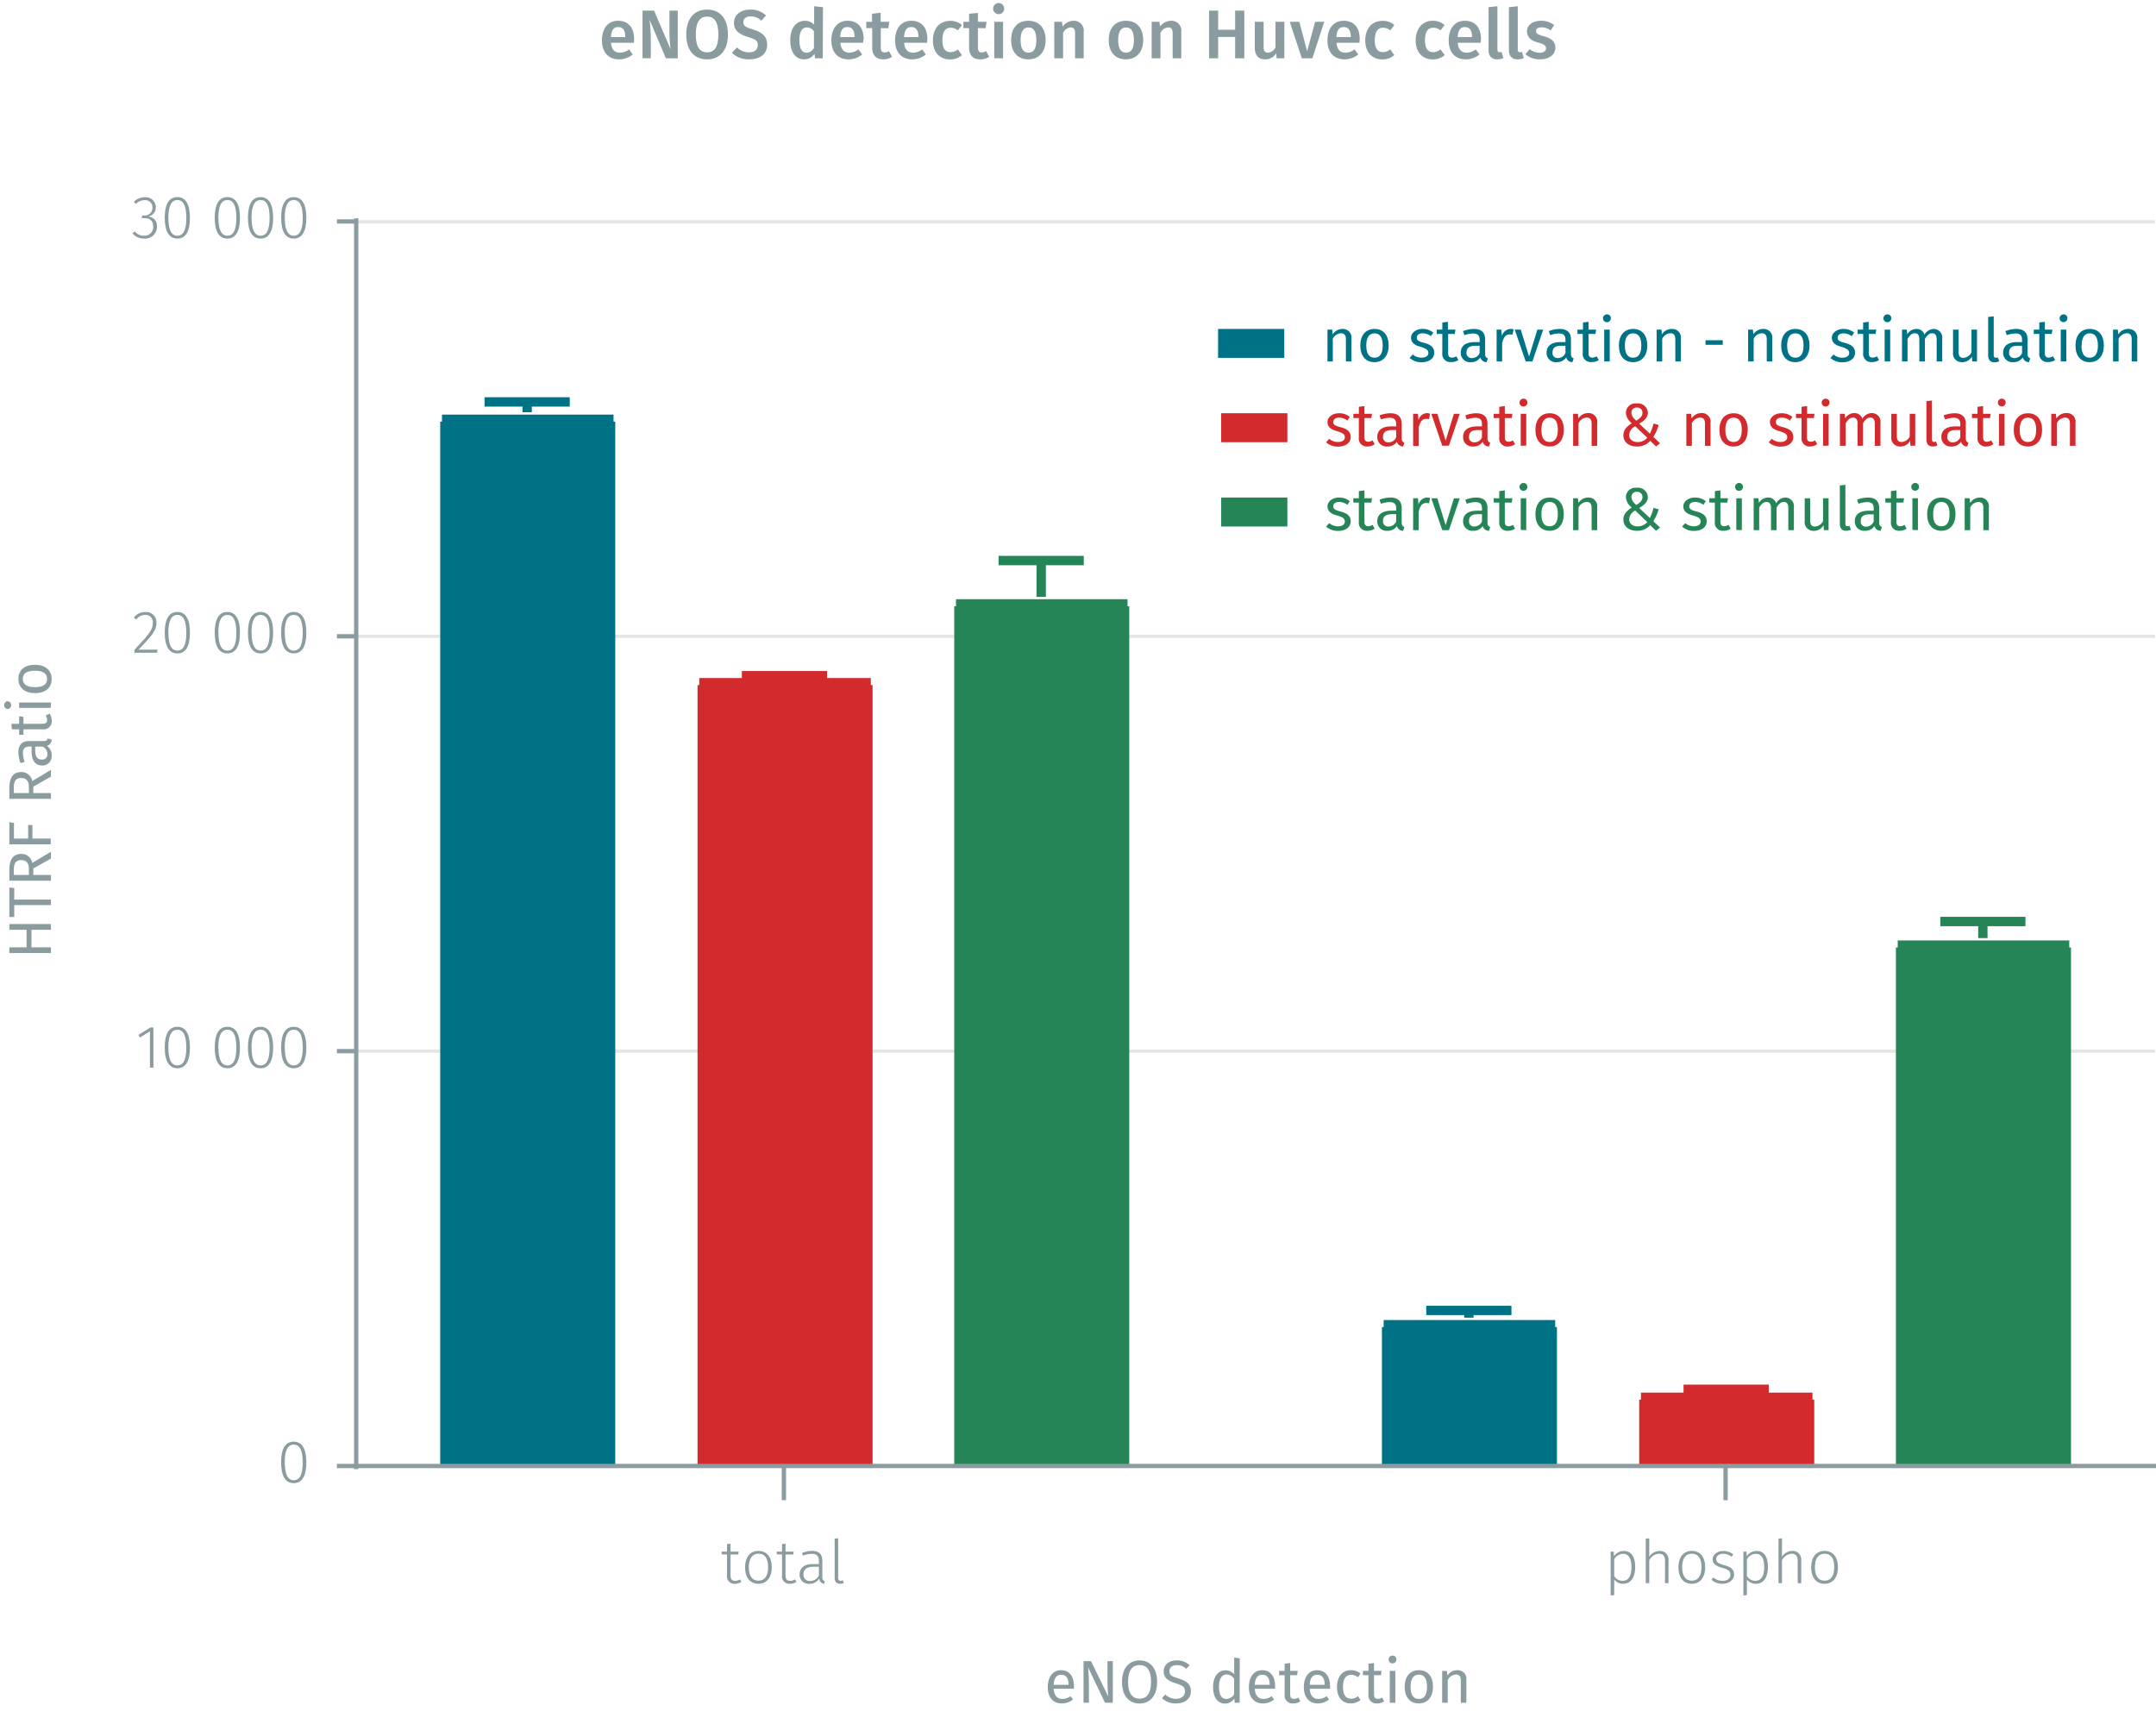 <svg id="Calque_1" data-name="Calque 1" xmlns="http://www.w3.org/2000/svg" viewBox="0 0 500.24 399.96"><line x1="82.65" y1="243.88" x2="500.01" y2="243.88" fill="none" stroke="#e5e5e5" stroke-miterlimit="10" stroke-width="0.75"/><line x1="82.65" y1="147.63" x2="500.01" y2="147.63" fill="none" stroke="#e5e5e5" stroke-miterlimit="10" stroke-width="0.75"/><line x1="82.65" y1="51.46" x2="500.01" y2="51.46" fill="none" stroke="#e5e5e5" stroke-miterlimit="10" stroke-width="0.75"/><polyline points="223.03 140.65 223.03 340.13 260.39 340.13 260.39 140.65 223.03 140.65" fill="#268557" fill-rule="evenodd"/><polyline points="223.03 340.13 223.03 140.65 221.81 140.65 261.61 140.65 260.39 140.65 260.39 340.13" fill="none" stroke="#268557" stroke-miterlimit="1" stroke-width="3.25"/><polyline points="441.52 219.82 441.52 340.13 478.89 340.13 478.89 219.82 441.52 219.82" fill="#268557" fill-rule="evenodd"/><polyline points="441.52 340.13 441.52 219.82 440.31 219.82 480.11 219.82 478.89 219.82 478.89 340.13" fill="none" stroke="#268557" stroke-miterlimit="1" stroke-width="3.25"/><polyline points="163.47 158.94 163.47 340.13 200.83 340.13 200.83 158.94 163.47 158.94" fill="#d32a2e" fill-rule="evenodd"/><polyline points="163.47 340.13 163.47 158.94 162.25 158.94 202.05 158.94 200.83 158.94 200.83 340.13" fill="none" stroke="#d32a2e" stroke-miterlimit="1" stroke-width="3.25"/><polyline points="381.96 324.73 381.96 340.13 419.32 340.13 419.32 324.73 381.96 324.73" fill="#d32a2e" fill-rule="evenodd"/><polyline points="381.96 340.13 381.96 324.73 380.74 324.73 420.54 324.73 419.32 324.73 419.32 340.13" fill="none" stroke="#d32a2e" stroke-miterlimit="1" stroke-width="3.25"/><polyline points="103.77 97.82 103.77 340.13 141.13 340.13 141.13 97.82 103.77 97.82" fill="#007286" fill-rule="evenodd"/><polyline points="103.77 340.13 103.77 97.82 102.55 97.82 142.35 97.82 141.13 97.82 141.13 340.13" fill="none" stroke="#007286" stroke-miterlimit="1" stroke-width="3.25"/><polyline points="322.26 307.89 322.26 340.13 359.62 340.13 359.62 307.89 322.26 307.89" fill="#007286" fill-rule="evenodd"/><polyline points="322.26 340.13 322.26 307.89 321.04 307.89 360.84 307.89 359.62 307.89 359.62 340.13" fill="none" stroke="#007286" stroke-miterlimit="1" stroke-width="3.25"/><path d="M170.48,367.46a1.7,1.7,0,0,1-1.8-1.93v-4.89h-1.23V360h1.23v-1.75l.82-.1V360h1.89l-.1.66H169.5v4.85c0,.85.33,1.27,1.08,1.27a2,2,0,0,0,1.12-.34l.32.58A2.77,2.77,0,0,1,170.48,367.46Z" fill="#8b9ca0"/><path d="M179.07,363.62c0,2.37-1.17,3.84-3.1,3.84s-3.1-1.46-3.1-3.81,1.19-3.82,3.11-3.82S179.07,361.23,179.07,363.62Zm-5.33,0c0,2.06.83,3.12,2.23,3.12s2.25-1,2.25-3.15-.83-3.11-2.24-3.11S173.74,361.55,173.74,363.65Z" fill="#8b9ca0"/><path d="M183.24,367.46a1.69,1.69,0,0,1-1.79-1.93v-4.89h-1.23V360h1.23v-1.75l.81-.1V360h1.9l-.1.66h-1.8v4.85c0,.85.34,1.27,1.08,1.27a2,2,0,0,0,1.12-.34l.33.58A2.8,2.8,0,0,1,183.24,367.46Z" fill="#8b9ca0"/><path d="M191.4,366.89l-.19.57a1.27,1.27,0,0,1-1.13-1.23,2.52,2.52,0,0,1-2.28,1.23,2.08,2.08,0,0,1-2.27-2.18c0-1.55,1.16-2.39,3-2.39H190v-.7c0-1.16-.48-1.68-1.7-1.68a6.13,6.13,0,0,0-2,.42l-.21-.61a6.19,6.19,0,0,1,2.31-.49c1.67,0,2.4.82,2.4,2.32v3.53C190.78,366.49,191,366.73,191.4,366.89ZM190,365.51v-2h-1.28c-1.47,0-2.29.57-2.29,1.73a1.41,1.41,0,0,0,1.54,1.57A2.22,2.22,0,0,0,190,365.51Z" fill="#8b9ca0"/><path d="M195.07,366.76a1.24,1.24,0,0,0,.5-.1l.22.61a2.22,2.22,0,0,1-.87.19c-.78,0-1.26-.45-1.26-1.41V357l.81-.1v9.15C194.47,366.52,194.64,366.76,195.07,366.76Z" fill="#8b9ca0"/><path d="M379.4,363.61c0,2.31-1,3.85-2.79,3.85a2.57,2.57,0,0,1-2.08-1v3.62l-.82.11V360h.7l.07,1.07a2.75,2.75,0,0,1,2.26-1.22C378.55,359.83,379.4,361.24,379.4,363.61Zm-.87,0c0-2.09-.67-3.11-1.95-3.11a2.5,2.5,0,0,0-2.05,1.26v3.89a2.23,2.23,0,0,0,1.93,1.12C377.8,366.77,378.53,365.71,378.53,363.61Z" fill="#8b9ca0"/><path d="M387.13,362.07v5.24h-.81v-5.13c0-1.19-.51-1.69-1.39-1.69a2.73,2.73,0,0,0-2.27,1.51v5.31h-.81V357l.81-.1v4.3a2.89,2.89,0,0,1,2.42-1.37A2,2,0,0,1,387.13,362.07Z" fill="#8b9ca0"/><path d="M395.64,363.62c0,2.37-1.18,3.84-3.11,3.84s-3.1-1.46-3.1-3.81,1.19-3.82,3.11-3.82S395.64,361.23,395.64,363.62Zm-5.34,0c0,2.06.83,3.12,2.23,3.12s2.25-1,2.25-3.15-.82-3.11-2.24-3.11S390.3,361.55,390.3,363.65Z" fill="#8b9ca0"/><path d="M402.15,360.64l-.39.55a3,3,0,0,0-1.92-.69c-1,0-1.63.48-1.63,1.23s.47,1,1.78,1.39c1.6.42,2.36,1,2.36,2.21s-1.2,2.13-2.65,2.13a3.8,3.8,0,0,1-2.62-.94l.46-.53a3.14,3.14,0,0,0,2.14.78c1.07,0,1.81-.5,1.81-1.38s-.41-1.22-1.93-1.64-2.19-1-2.19-2,1.05-1.9,2.44-1.9A3.62,3.62,0,0,1,402.15,360.64Z" fill="#8b9ca0"/><path d="M410.2,363.61c0,2.31-1,3.85-2.79,3.85a2.6,2.6,0,0,1-2.09-1v3.62l-.81.11V360h.7l.07,1.07a2.75,2.75,0,0,1,2.26-1.22C409.35,359.83,410.2,361.24,410.2,363.61Zm-.87,0c0-2.09-.67-3.11-1.95-3.11a2.53,2.53,0,0,0-2.06,1.26v3.89a2.26,2.26,0,0,0,1.94,1.12C408.6,366.77,409.33,365.71,409.33,363.61Z" fill="#8b9ca0"/><path d="M417.93,362.07v5.24h-.82v-5.13c0-1.19-.5-1.69-1.38-1.69a2.73,2.73,0,0,0-2.27,1.51v5.31h-.81V357l.81-.1v4.3a2.89,2.89,0,0,1,2.42-1.37A2,2,0,0,1,417.93,362.07Z" fill="#8b9ca0"/><path d="M426.44,363.62c0,2.37-1.18,3.84-3.11,3.84s-3.1-1.46-3.1-3.81,1.19-3.82,3.11-3.82S426.44,361.23,426.44,363.62Zm-5.34,0c0,2.06.83,3.12,2.23,3.12s2.25-1,2.25-3.15-.82-3.11-2.24-3.11S421.1,361.55,421.1,363.65Z" fill="#8b9ca0"/><path d="M400.37,348.07v-7.94m-218.49,7.94v-7.94m-99.64,0H500.41" fill="none" stroke="#8b9ca0" stroke-miterlimit="10"/><path d="M71.08,339.3c0,3.15-1,4.81-2.93,4.81s-2.93-1.67-2.93-4.82,1-4.81,2.93-4.81S71.08,336.14,71.08,339.3Zm-5,0c0,2.87.75,4.14,2.09,4.14s2.07-1.26,2.07-4.13-.72-4.14-2.07-4.14S66.06,336.42,66.06,339.29Z" fill="#8b9ca0"/><path d="M34.79,247.7v-8.42l-2.3,1.43-.38-.6,2.79-1.73h.7v9.32Z" fill="#8b9ca0"/><path d="M44.07,243.05c0,3.15-1,4.8-2.92,4.8s-2.93-1.66-2.93-4.81,1-4.81,2.93-4.81S44.07,239.88,44.07,243.05Zm-5,0c0,2.87.74,4.14,2.09,4.14s2.07-1.26,2.07-4.13-.73-4.15-2.07-4.15S39.06,240.16,39.06,243Z" fill="#8b9ca0"/><path d="M55.68,243.05c0,3.15-1,4.8-2.93,4.8s-2.93-1.66-2.93-4.81,1-4.81,2.93-4.81S55.68,239.88,55.68,243.05Zm-5,0c0,2.87.75,4.14,2.09,4.14s2.07-1.26,2.07-4.13-.72-4.15-2.07-4.15S50.66,240.16,50.66,243Z" fill="#8b9ca0"/><path d="M63.38,243.05c0,3.15-1,4.8-2.93,4.8s-2.92-1.66-2.92-4.81,1-4.81,2.92-4.81S63.38,239.88,63.38,243.05Zm-5,0c0,2.87.75,4.14,2.09,4.14s2.08-1.26,2.08-4.13-.73-4.15-2.08-4.15S58.36,240.16,58.36,243Z" fill="#8b9ca0"/><path d="M71.08,243.05c0,3.15-1,4.8-2.93,4.8s-2.93-1.66-2.93-4.81,1-4.81,2.93-4.81S71.08,239.88,71.08,243.05Zm-5,0c0,2.87.75,4.14,2.09,4.14s2.07-1.26,2.07-4.13-.72-4.15-2.07-4.15S66.06,240.16,66.06,243Z" fill="#8b9ca0"/><path d="M36.3,144.43c0,1.85-1,3-4.16,6.3h4.42l-.12.72H31.19v-.69c3.46-3.68,4.27-4.65,4.27-6.29a1.67,1.67,0,0,0-1.76-1.81,2.53,2.53,0,0,0-2.08,1.07l-.57-.42A3.26,3.26,0,0,1,33.74,142,2.37,2.37,0,0,1,36.3,144.43Z" fill="#8b9ca0"/><path d="M44.07,146.8c0,3.15-1,4.8-2.92,4.8s-2.93-1.67-2.93-4.82,1-4.8,2.93-4.8S44.07,143.63,44.07,146.8Zm-5,0c0,2.87.74,4.15,2.09,4.15s2.07-1.26,2.07-4.13-.73-4.15-2.07-4.15S39.06,143.91,39.06,146.78Z" fill="#8b9ca0"/><path d="M55.68,146.8c0,3.15-1,4.8-2.93,4.8s-2.93-1.67-2.93-4.82,1-4.8,2.93-4.8S55.68,143.63,55.68,146.8Zm-5,0c0,2.87.75,4.15,2.09,4.15s2.07-1.26,2.07-4.13-.72-4.15-2.07-4.15S50.66,143.91,50.66,146.78Z" fill="#8b9ca0"/><path d="M63.38,146.8c0,3.15-1,4.8-2.93,4.8s-2.92-1.67-2.92-4.82,1-4.8,2.92-4.8S63.38,143.63,63.38,146.8Zm-5,0c0,2.87.75,4.15,2.09,4.15s2.08-1.26,2.08-4.13-.73-4.15-2.08-4.15S58.36,143.91,58.36,146.78Z" fill="#8b9ca0"/><path d="M71.08,146.8c0,3.15-1,4.8-2.93,4.8s-2.93-1.67-2.93-4.82,1-4.8,2.93-4.8S71.08,143.63,71.08,146.8Zm-5,0c0,2.87.75,4.15,2.09,4.15s2.07-1.26,2.07-4.13-.72-4.15-2.07-4.15S66.06,143.91,66.06,146.78Z" fill="#8b9ca0"/><path d="M36.15,48.05a2.11,2.11,0,0,1-1.85,2.19,2.14,2.14,0,0,1,2.12,2.32,2.74,2.74,0,0,1-3,2.79,3.39,3.39,0,0,1-2.68-1.21l.52-.46a2.66,2.66,0,0,0,2.13,1,2,2,0,0,0,2.16-2.08c0-1.42-.84-2-2.11-2h-.61L33,50h.45a1.79,1.79,0,0,0,1.92-1.87,1.64,1.64,0,0,0-1.8-1.68,2.85,2.85,0,0,0-2.07.87l-.43-.5a3.47,3.47,0,0,1,2.55-1.05A2.32,2.32,0,0,1,36.15,48.05Z" fill="#8b9ca0"/><path d="M44.07,50.54c0,3.16-1,4.81-2.92,4.81s-2.93-1.67-2.93-4.82,1-4.8,2.93-4.8S44.07,47.38,44.07,50.54Zm-5,0c0,2.87.74,4.15,2.09,4.15s2.07-1.26,2.07-4.14-.73-4.14-2.07-4.14S39.06,47.66,39.06,50.53Z" fill="#8b9ca0"/><path d="M55.68,50.54c0,3.16-1,4.81-2.93,4.81s-2.93-1.67-2.93-4.82,1-4.8,2.93-4.8S55.68,47.38,55.68,50.54Zm-5,0c0,2.87.75,4.15,2.09,4.15s2.07-1.26,2.07-4.14-.72-4.14-2.07-4.14S50.66,47.66,50.66,50.53Z" fill="#8b9ca0"/><path d="M63.38,50.54c0,3.16-1,4.81-2.93,4.81s-2.92-1.67-2.92-4.82,1-4.8,2.92-4.8S63.38,47.38,63.38,50.54Zm-5,0c0,2.87.75,4.15,2.09,4.15s2.08-1.26,2.08-4.14-.73-4.14-2.08-4.14S58.36,47.66,58.36,50.53Z" fill="#8b9ca0"/><path d="M71.08,50.54c0,3.16-1,4.81-2.93,4.81s-2.92-1.67-2.92-4.82,1-4.8,2.92-4.8S71.08,47.38,71.08,50.54Zm-5,0c0,2.87.74,4.15,2.08,4.15s2.08-1.26,2.08-4.14-.73-4.14-2.08-4.14S66.07,47.66,66.07,50.53Z" fill="#8b9ca0"/><path d="M82.65,51.38H78.18m4.47,96.25H78.18m4.47,96.25H78.18m4.47,96.25H78.18m4.47.73V50.65" fill="none" stroke="#8b9ca0" stroke-miterlimit="10"/><polyline points="231.69 130.06 251.46 130.06 241.58 130.06 241.58 138.49" fill="none" stroke="#268557" stroke-miterlimit="1" stroke-width="2.17"/><polyline points="450.19 213.8 469.95 213.8 460.07 213.8 460.07 217.65" fill="none" stroke="#268557" stroke-miterlimit="1" stroke-width="2.17"/><polyline points="172.13 156.77 191.9 156.77 182.01 156.77" fill="none" stroke="#d32a2e" stroke-miterlimit="1" stroke-width="2.17"/><polyline points="390.62 322.33 410.39 322.33 400.51 322.33 400.51 322.57" fill="none" stroke="#d32a2e" stroke-miterlimit="1" stroke-width="2.17"/><polyline points="112.43 93.25 132.2 93.25 122.31 93.25 122.31 95.65" fill="none" stroke="#007286" stroke-miterlimit="1" stroke-width="2.17"/><polyline points="330.92 304.04 350.69 304.04 340.81 304.04 340.81 305.72" fill="none" stroke="#007286" stroke-miterlimit="1" stroke-width="2.17"/><path d="M147.08,9.93h-5.32c.15,1.73,1,2.29,2.08,2.29a3.56,3.56,0,0,0,2.12-.76l.85,1.17a4.91,4.91,0,0,1-3.14,1.14c-2.63,0-4-1.75-4-4.42S141,4.82,143.4,4.82s3.73,1.6,3.73,4.27C147.13,9.37,147.09,9.7,147.08,9.93Zm-2-1.43c0-1.39-.49-2.22-1.65-2.22-1,0-1.56.64-1.68,2.32h3.33Z" fill="#8b9ca0"/><path d="M154.5,13.53l-3.79-8.95A36,36,0,0,1,151,9v4.52h-1.92V2.47h2.68l3.86,9a26.73,26.73,0,0,1-.29-3.78V2.47h1.92V13.53Z" fill="#8b9ca0"/><path d="M168.9,8c0,3.65-1.87,5.78-4.83,5.78S159.22,11.7,159.22,8s1.89-5.78,4.85-5.78S168.9,4.29,168.9,8Zm-7.46,0c0,3,1,4.14,2.63,4.14S166.68,11,166.68,8s-1-4.15-2.61-4.15S161.44,5,161.44,8Z" fill="#8b9ca0"/><path d="M177.72,3.59,176.65,4.8a3.54,3.54,0,0,0-2.45-1c-1,0-1.72.45-1.72,1.32s.43,1.15,2.28,1.73S178,8.29,178,10.37s-1.55,3.4-4.2,3.4a5.51,5.51,0,0,1-4-1.52L171,11a3.94,3.94,0,0,0,2.82,1.14c1.18,0,2-.58,2-1.65s-.47-1.35-2.19-1.88c-2.33-.72-3.33-1.64-3.33-3.33,0-1.84,1.58-3.05,3.76-3.05A5,5,0,0,1,177.72,3.59Z" fill="#8b9ca0"/><path d="M190.9,13.53h-1.81L189,12.46a2.85,2.85,0,0,1-2.42,1.31c-2.11,0-3.22-1.78-3.22-4.47s1.3-4.48,3.44-4.48a2.92,2.92,0,0,1,2.1.91V1.44l2.05.23Zm-2.05-2.4V7.25a2,2,0,0,0-1.6-.89c-1.07,0-1.77.89-1.77,2.93s.62,2.93,1.63,2.93A2,2,0,0,0,188.85,11.13Z" fill="#8b9ca0"/><path d="M200.26,9.93H195c.14,1.73,1,2.29,2.08,2.29a3.55,3.55,0,0,0,2.11-.76l.85,1.17a4.89,4.89,0,0,1-3.14,1.14c-2.62,0-4-1.75-4-4.42s1.36-4.53,3.76-4.53,3.73,1.6,3.73,4.27C200.31,9.37,200.28,9.7,200.26,9.93Zm-2-1.43c0-1.39-.5-2.22-1.65-2.22-1,0-1.57.64-1.68,2.32h3.33Z" fill="#8b9ca0"/><path d="M204.91,13.77c-1.66,0-2.54-1-2.54-2.77V6.53H201V5.06h1.33V3.19l2-.24V5.06h2l-.21,1.47h-1.76V11c0,.83.27,1.17.9,1.17a1.89,1.89,0,0,0,1-.32l.72,1.33A3.69,3.69,0,0,1,204.91,13.77Z" fill="#8b9ca0"/><path d="M215.09,9.93h-5.31c.14,1.73,1,2.29,2.08,2.29a3.53,3.53,0,0,0,2.11-.76l.85,1.17a4.89,4.89,0,0,1-3.14,1.14c-2.62,0-4-1.75-4-4.42s1.36-4.53,3.76-4.53,3.73,1.6,3.73,4.27C215.14,9.37,215.11,9.7,215.09,9.93Zm-2-1.43c0-1.39-.5-2.22-1.65-2.22-1,0-1.57.64-1.68,2.32h3.33Z" fill="#8b9ca0"/><path d="M223.19,5.81l-.93,1.25a2.57,2.57,0,0,0-1.7-.62c-1.18,0-1.9.86-1.9,2.89s.75,2.77,1.9,2.77a2.6,2.6,0,0,0,1.68-.65l.95,1.34a4.16,4.16,0,0,1-2.74,1c-2.45,0-4-1.7-4-4.4s1.52-4.55,4-4.55A3.93,3.93,0,0,1,223.19,5.81Z" fill="#8b9ca0"/><path d="M227.4,13.77c-1.67,0-2.55-1-2.55-2.77V6.53h-1.33V5.06h1.33V3.19L226.9,3V5.06h2l-.21,1.47H226.9V11c0,.83.27,1.17.89,1.17a1.92,1.92,0,0,0,1-.32l.72,1.33A3.7,3.7,0,0,1,227.4,13.77Z" fill="#8b9ca0"/><path d="M233,2a1.29,1.29,0,0,1-2.58,0A1.29,1.29,0,0,1,233,2Zm-2.31,11.51V5.06h2.05v8.47Z" fill="#8b9ca0"/><path d="M242.61,9.29c0,2.67-1.49,4.48-4,4.48s-4-1.7-4-4.48,1.49-4.47,4-4.47S242.61,6.52,242.61,9.29Zm-5.81,0c0,2,.63,2.93,1.83,2.93s1.82-.92,1.82-2.93-.62-2.92-1.81-2.92S236.8,7.29,236.8,9.29Z" fill="#8b9ca0"/><path d="M251.44,7.4v6.13h-2V7.72c0-1.06-.41-1.36-1-1.36a2.17,2.17,0,0,0-1.78,1.28v5.89h-2.05V5.06h1.78l.16,1.1A3.16,3.16,0,0,1,249,4.82,2.28,2.28,0,0,1,251.44,7.4Z" fill="#8b9ca0"/><path d="M265.25,9.29c0,2.67-1.49,4.48-4,4.48s-4-1.7-4-4.48,1.49-4.47,4-4.47S265.25,6.52,265.25,9.29Zm-5.81,0c0,2,.63,2.93,1.83,2.93s1.82-.92,1.82-2.93-.62-2.92-1.81-2.92S259.44,7.29,259.44,9.29Z" fill="#8b9ca0"/><path d="M274.08,7.4v6.13h-2V7.72c0-1.06-.4-1.36-1.05-1.36a2.17,2.17,0,0,0-1.77,1.28v5.89h-2.05V5.06H269l.16,1.1a3.16,3.16,0,0,1,2.57-1.34A2.28,2.28,0,0,1,274.08,7.4Z" fill="#8b9ca0"/><path d="M282.64,8.58v4.95h-2.11V2.47h2.11V6.9h3.94V2.47h2.13V13.53h-2.13V8.58Z" fill="#8b9ca0"/><path d="M296.21,13.53l-.11-1.19a2.87,2.87,0,0,1-2.59,1.43c-1.54,0-2.37-1-2.37-2.63V5.06h2.05v5.83c0,1,.33,1.33,1,1.33A2.11,2.11,0,0,0,295.94,11V5.06H298v8.47Z" fill="#8b9ca0"/><path d="M302.05,13.53l-2.8-8.47h2.22l1.81,6.82,1.86-6.82h2.11l-2.75,8.47Z" fill="#8b9ca0"/><path d="M315.41,9.93H310.1c.14,1.73,1,2.29,2.08,2.29a3.53,3.53,0,0,0,2.11-.76l.85,1.17A4.89,4.89,0,0,1,312,13.77c-2.62,0-4-1.75-4-4.42s1.36-4.53,3.76-4.53,3.73,1.6,3.73,4.27C315.46,9.37,315.43,9.7,315.41,9.93Zm-2-1.43c0-1.39-.5-2.22-1.65-2.22-1,0-1.57.64-1.68,2.32h3.33Z" fill="#8b9ca0"/><path d="M323.51,5.81l-.93,1.25a2.59,2.59,0,0,0-1.7-.62c-1.18,0-1.9.86-1.9,2.89s.75,2.77,1.9,2.77a2.6,2.6,0,0,0,1.68-.65l.95,1.34a4.16,4.16,0,0,1-2.74,1c-2.45,0-4-1.7-4-4.4s1.52-4.55,3.95-4.55A3.94,3.94,0,0,1,323.51,5.81Z" fill="#8b9ca0"/><path d="M335.16,5.81l-.93,1.25a2.59,2.59,0,0,0-1.7-.62c-1.18,0-1.9.86-1.9,2.89s.75,2.77,1.9,2.77a2.6,2.6,0,0,0,1.68-.65l1,1.34a4.16,4.16,0,0,1-2.74,1c-2.45,0-4-1.7-4-4.4S330,4.82,332.4,4.82A3.94,3.94,0,0,1,335.16,5.81Z" fill="#8b9ca0"/><path d="M343.54,9.93h-5.31c.14,1.73,1,2.29,2.08,2.29a3.55,3.55,0,0,0,2.11-.76l.85,1.17a4.89,4.89,0,0,1-3.14,1.14c-2.63,0-4-1.75-4-4.42s1.36-4.53,3.76-4.53,3.73,1.6,3.73,4.27C343.59,9.37,343.56,9.7,343.54,9.93Zm-2-1.43c0-1.39-.5-2.22-1.65-2.22-1,0-1.57.64-1.68,2.32h3.33Z" fill="#8b9ca0"/><path d="M347.92,12.12a1.51,1.51,0,0,0,.48-.08l.43,1.44a3.67,3.67,0,0,1-1.45.29c-1.27,0-2-.75-2-2.16V1.67l2.05-.23v10C347.44,11.93,347.58,12.12,347.92,12.12Z" fill="#8b9ca0"/><path d="M352.64,12.12a1.51,1.51,0,0,0,.48-.08l.43,1.44a3.67,3.67,0,0,1-1.45.29c-1.27,0-2-.75-2-2.16V1.67l2.05-.23v10C352.16,11.93,352.31,12.12,352.64,12.12Z" fill="#8b9ca0"/><path d="M360.6,5.83l-.81,1.23a3.61,3.61,0,0,0-2.08-.72c-.86,0-1.32.34-1.32.85s.33.82,1.77,1.22c1.73.46,2.71,1.16,2.71,2.67,0,1.76-1.63,2.69-3.57,2.69a5,5,0,0,1-3.38-1.2l1-1.17a3.68,3.68,0,0,0,2.27.85c.93,0,1.52-.4,1.52-1s-.33-1-1.92-1.4-2.51-1.32-2.51-2.56c0-1.41,1.3-2.47,3.27-2.47A4.77,4.77,0,0,1,360.6,5.83Z" fill="#8b9ca0"/><path d="M249.18,391.81h-4.71c.13,1.71.92,2.36,2,2.36a3.1,3.1,0,0,0,1.92-.64l.56.77a4,4,0,0,1-2.58.92c-2.06,0-3.26-1.44-3.26-3.78s1.16-3.93,3.06-3.93,3,1.38,3,3.64C249.2,391.4,249.19,391.64,249.18,391.81Zm-1.25-1c0-1.44-.58-2.24-1.74-2.24-1,0-1.62.69-1.72,2.32h3.46Z" fill="#8b9ca0"/><path d="M256.39,395.06l-3.93-8.2c.07.8.19,2,.19,3.77v4.43H251.4v-9.65h1.74l4,8.2c0-.22-.18-1.76-.18-2.94v-5.26h1.24v9.65Z" fill="#8b9ca0"/><path d="M268.48,390.24c0,3.19-1.65,5-4.07,5s-4.08-1.73-4.08-5,1.67-5,4.08-5S268.48,387,268.48,390.24Zm-6.74,0c0,2.79,1.1,3.88,2.67,3.88s2.66-1.09,2.66-3.89-1-3.91-2.66-3.91S261.74,387.47,261.74,390.25Z" fill="#8b9ca0"/><path d="M276,386.36l-.75.84a3.1,3.1,0,0,0-2.17-.87c-1,0-1.74.45-1.74,1.37s.38,1.21,2.11,1.74c1.54.48,2.86,1.08,2.86,2.93,0,1.68-1.27,2.85-3.44,2.85A4.53,4.53,0,0,1,269.6,394l.77-.86a3.43,3.43,0,0,0,2.49,1c1.14,0,2.07-.56,2.07-1.72,0-.94-.44-1.36-2.08-1.86C271,390,270,389.26,270,387.76s1.26-2.52,3-2.52A4.05,4.05,0,0,1,276,386.36Z" fill="#8b9ca0"/><path d="M287.63,395.06H286.5l-.13-1a2.45,2.45,0,0,1-2.13,1.19c-1.79,0-2.78-1.52-2.78-3.82s1.09-3.89,2.9-3.89a2.64,2.64,0,0,1,2,.91v-3.87l1.29.16Zm-1.29-1.95V389.5a2.11,2.11,0,0,0-1.7-1c-1.11,0-1.8.92-1.8,2.84s.62,2.83,1.68,2.83A2.1,2.1,0,0,0,286.34,393.11Z" fill="#8b9ca0"/><path d="M295.84,391.81h-4.71c.13,1.71.93,2.36,2,2.36a3.08,3.08,0,0,0,1.92-.64l.56.77a4,4,0,0,1-2.58.92c-2.06,0-3.26-1.44-3.26-3.78s1.16-3.93,3.07-3.93,3,1.38,3,3.64C295.87,391.4,295.85,391.64,295.84,391.81Zm-1.25-1c0-1.44-.57-2.24-1.74-2.24-1,0-1.62.69-1.72,2.32h3.46Z" fill="#8b9ca0"/><path d="M300.06,395.22a1.85,1.85,0,0,1-2-2.1v-4.45h-1.28v-1h1.28V386l1.29-.16v1.83h1.75l-.14,1h-1.61v4.4c0,.74.24,1.09.88,1.09a1.86,1.86,0,0,0,1-.32l.49.88A2.81,2.81,0,0,1,300.06,395.22Z" fill="#8b9ca0"/><path d="M308.59,391.81h-4.71c.13,1.71.93,2.36,2,2.36a3.08,3.08,0,0,0,1.92-.64l.56.77a4,4,0,0,1-2.57.92c-2.06,0-3.27-1.44-3.27-3.78s1.16-3.93,3.07-3.93,3,1.38,3,3.64C308.62,391.4,308.6,391.64,308.59,391.81Zm-1.25-1c0-1.44-.57-2.24-1.73-2.24-1,0-1.63.69-1.73,2.32h3.46Z" fill="#8b9ca0"/><path d="M315.69,388.31l-.63.84a2.3,2.3,0,0,0-1.57-.58c-1.16,0-1.89.91-1.89,2.83s.73,2.73,1.89,2.73a2.37,2.37,0,0,0,1.58-.6l.62.88a3.5,3.5,0,0,1-2.26.81c-2,0-3.22-1.41-3.22-3.79s1.22-3.92,3.22-3.92A3.27,3.27,0,0,1,315.69,388.31Z" fill="#8b9ca0"/><path d="M319.51,395.22a1.85,1.85,0,0,1-2-2.1v-4.45h-1.29v-1h1.29V386l1.29-.16v1.83h1.75l-.14,1h-1.61v4.4c0,.74.24,1.09.88,1.09a1.83,1.83,0,0,0,1-.32l.49.88A2.78,2.78,0,0,1,319.51,395.22Z" fill="#8b9ca0"/><path d="M324,385a.91.91,0,1,1-.91-.88A.86.86,0,0,1,324,385Zm-1.54,10.05v-7.38h1.29v7.38Z" fill="#8b9ca0"/><path d="M332.49,391.36c0,2.28-1.21,3.86-3.29,3.86s-3.29-1.51-3.29-3.85,1.2-3.86,3.3-3.86S332.49,389,332.49,391.36Zm-5.2,0c0,1.92.67,2.82,1.91,2.82s1.9-.9,1.9-2.83-.67-2.82-1.89-2.82S327.29,389.44,327.29,391.37Z" fill="#8b9ca0"/><path d="M340.23,389.76v5.3h-1.29v-5.12c0-1.1-.45-1.42-1.16-1.42a2.22,2.22,0,0,0-1.88,1.3v5.24h-1.29v-7.38h1.11l.11,1.09a2.68,2.68,0,0,1,2.26-1.26A2,2,0,0,1,340.23,389.76Z" fill="#8b9ca0"/><path d="M7.3,219.79h4.52v1.33H2.17v-1.33h4v-4.07h-4v-1.33h9.65v1.33H7.3Z" fill="#8b9ca0"/><path d="M3.31,208.71h8.51V210H3.31v2.75H2.17V205.9l1.14.14Z" fill="#8b9ca0"/><path d="M7.73,203h4.09v1.33H2.17v-2.54c0-2.41.93-3.67,2.73-3.67a2.52,2.52,0,0,1,2.59,2.09l4.33-2.6v1.58l-4.09,2.31ZM4.9,199.57c-1.2,0-1.69.68-1.69,2.27V203h3.5v-1.35C6.71,200.34,6.2,199.57,4.9,199.57Z" fill="#8b9ca0"/><path d="M3.24,194.56H6.53v-3.15h1v3.15h4.24v1.33H2.17v-5.13l1.07.16Z" fill="#8b9ca0"/><path d="M7.73,184h4.09v1.34H2.17v-2.54c0-2.41.93-3.67,2.73-3.67a2.52,2.52,0,0,1,2.59,2.09l4.33-2.61v1.58l-4.09,2.32ZM4.9,180.51c-1.2,0-1.69.69-1.69,2.27V184h3.5v-1.34C6.71,181.29,6.2,180.51,4.9,180.51Z" fill="#8b9ca0"/><path d="M11.09,171.32l.9.29a1.48,1.48,0,0,1-1.11,1.44,2.53,2.53,0,0,1,1.11,2.2,2.15,2.15,0,0,1-2.23,2.36c-1.58,0-2.43-1.2-2.43-3.25v-1.14H6.78c-1.07,0-1.46.52-1.46,1.54a6.67,6.67,0,0,0,.39,2l-.93.32a7.14,7.14,0,0,1-.51-2.55c0-1.78.91-2.59,2.45-2.59H10.1C10.74,171.93,11,171.69,11.09,171.32Zm-1.22,1.9H8.18v1c0,1.36.5,2,1.51,2A1.16,1.16,0,0,0,11,175,1.88,1.88,0,0,0,9.87,173.22Z" fill="#8b9ca0"/><path d="M12,167.22a1.86,1.86,0,0,1-2.1,2H5.44v1.28h-1v-1.28H2.77l-.15-1.29H4.44v-1.75l1,.14v1.61H9.83c.75,0,1.1-.24,1.1-.89a1.79,1.79,0,0,0-.33-1l.89-.49A2.88,2.88,0,0,1,12,167.22Z" fill="#8b9ca0"/><path d="M1.78,162.69a.91.91,0,0,1,0,1.81.91.91,0,0,1,0-1.81Zm10,1.55H4.44V163h7.38Z" fill="#8b9ca0"/><path d="M8.12,154.24c2.29,0,3.87,1.2,3.87,3.29s-1.51,3.29-3.85,3.29-3.87-1.2-3.87-3.31S5.78,154.24,8.12,154.24Zm0,5.19c1.92,0,2.81-.67,2.81-1.9s-.89-1.91-2.83-1.91-2.81.68-2.81,1.89S6.2,159.43,8.14,159.43Z" fill="#8b9ca0"/><path d="M313.57,78.57v5.3h-1.29V78.75c0-1.1-.45-1.43-1.17-1.43a2.23,2.23,0,0,0-1.87,1.31v5.24H308V76.48h1.1l.12,1.1a2.65,2.65,0,0,1,2.25-1.26A2,2,0,0,1,313.57,78.57Z" fill="#007286"/><path d="M322.2,80.17c0,2.28-1.2,3.86-3.29,3.86s-3.29-1.51-3.29-3.85,1.2-3.86,3.31-3.86S322.2,77.83,322.2,80.17Zm-5.19,0c0,1.92.67,2.82,1.9,2.82s1.91-.9,1.91-2.83-.68-2.82-1.89-2.82S317,78.25,317,80.18Z" fill="#007286"/><path d="M332.55,77.16,332,78a3.13,3.13,0,0,0-1.91-.67c-.84,0-1.36.38-1.36,1s.4.88,1.59,1.19c1.55.39,2.45,1,2.45,2.29,0,1.54-1.42,2.24-2.92,2.24a4.08,4.08,0,0,1-2.78-1l.71-.81a3.12,3.12,0,0,0,2.05.74c1,0,1.58-.44,1.58-1.08s-.37-1-1.79-1.43c-1.6-.42-2.23-1.11-2.23-2.16s1.13-2,2.66-2A3.88,3.88,0,0,1,332.55,77.16Z" fill="#007286"/><path d="M336.65,84a1.85,1.85,0,0,1-2-2.1V77.48h-1.29v-1h1.29V74.82l1.29-.16v1.82h1.75l-.14,1H336v4.4c0,.74.24,1.09.88,1.09a1.83,1.83,0,0,0,1-.32l.49.88A2.78,2.78,0,0,1,336.65,84Z" fill="#007286"/><path d="M345.22,83.14l-.3.89a1.48,1.48,0,0,1-1.44-1.1,2.51,2.51,0,0,1-2.2,1.1,2.14,2.14,0,0,1-2.35-2.22c0-1.59,1.19-2.44,3.25-2.44h1.13v-.55c0-1.06-.52-1.45-1.54-1.45a6.73,6.73,0,0,0-2,.39l-.32-.94a7.12,7.12,0,0,1,2.55-.5c1.78,0,2.59.91,2.59,2.45v3.37C344.6,82.79,344.84,83,345.22,83.14Zm-1.91-1.22v-1.7h-1c-1.36,0-2.05.51-2.05,1.52a1.17,1.17,0,0,0,1.28,1.33A1.9,1.9,0,0,0,343.31,81.92Z" fill="#007286"/><path d="M351.18,76.4l-.24,1.26a2.12,2.12,0,0,0-.64-.08c-.93,0-1.46.66-1.77,2.07v4.22h-1.28V76.48h1.1l.13,1.5a2.11,2.11,0,0,1,2-1.66A2.92,2.92,0,0,1,351.18,76.4Z" fill="#007286"/><path d="M354,83.87l-2.55-7.39h1.4l1.93,6.24,1.92-6.24h1.36l-2.51,7.39Z" fill="#007286"/><path d="M365.13,83.14l-.3.89a1.47,1.47,0,0,1-1.44-1.1,2.51,2.51,0,0,1-2.2,1.1,2.14,2.14,0,0,1-2.35-2.22c0-1.59,1.19-2.44,3.25-2.44h1.13v-.55c0-1.06-.52-1.45-1.54-1.45a6.67,6.67,0,0,0-2,.39l-.32-.94a7.12,7.12,0,0,1,2.55-.5c1.78,0,2.59.91,2.59,2.45v3.37C364.51,82.79,364.75,83,365.13,83.14Zm-1.91-1.22v-1.7h-1c-1.35,0-2,.51-2,1.52a1.16,1.16,0,0,0,1.27,1.33A1.9,1.9,0,0,0,363.22,81.92Z" fill="#007286"/><path d="M369.23,84a1.85,1.85,0,0,1-2-2.1V77.48H366v-1h1.29V74.82l1.29-.16v1.82h1.75l-.14,1h-1.61v4.4c0,.74.23,1.09.88,1.09a1.85,1.85,0,0,0,1-.32l.49.88A2.78,2.78,0,0,1,369.23,84Z" fill="#007286"/><path d="M373.75,73.82a.91.91,0,1,1-.91-.88A.86.86,0,0,1,373.75,73.82Zm-1.54,10.05V76.48h1.28v7.39Z" fill="#007286"/><path d="M382.21,80.17c0,2.28-1.21,3.86-3.3,3.86s-3.29-1.51-3.29-3.85,1.21-3.86,3.31-3.86S382.21,77.83,382.21,80.17Zm-5.2,0c0,1.92.67,2.82,1.9,2.82s1.91-.9,1.91-2.83-.67-2.82-1.89-2.82S377,78.25,377,80.18Z" fill="#007286"/><path d="M390,78.57v5.3h-1.29V78.75c0-1.1-.45-1.43-1.16-1.43a2.23,2.23,0,0,0-1.88,1.31v5.24h-1.29V76.48h1.11l.11,1.1a2.66,2.66,0,0,1,2.25-1.26A2,2,0,0,1,390,78.57Z" fill="#007286"/><path d="M399.72,78.94V80h-4V78.94Z" fill="#007286"/><path d="M411.21,78.57v5.3h-1.28V78.75c0-1.1-.45-1.43-1.17-1.43a2.23,2.23,0,0,0-1.87,1.31v5.24H405.6V76.48h1.1l.12,1.1a2.65,2.65,0,0,1,2.25-1.26A2,2,0,0,1,411.21,78.57Z" fill="#007286"/><path d="M419.85,80.17c0,2.28-1.2,3.86-3.29,3.86s-3.29-1.51-3.29-3.85,1.2-3.86,3.3-3.86S419.85,77.83,419.85,80.17Zm-5.19,0c0,1.92.67,2.82,1.9,2.82s1.9-.9,1.9-2.83-.67-2.82-1.89-2.82S414.66,78.25,414.66,80.18Z" fill="#007286"/><path d="M430.2,77.16l-.56.85a3.13,3.13,0,0,0-1.91-.67c-.84,0-1.36.38-1.36,1s.4.88,1.59,1.19c1.55.39,2.45,1,2.45,2.29,0,1.54-1.42,2.24-2.92,2.24a4.08,4.08,0,0,1-2.78-1l.71-.81a3.12,3.12,0,0,0,2.05.74c1,0,1.58-.44,1.58-1.08s-.37-1-1.79-1.43c-1.6-.42-2.23-1.11-2.23-2.16s1.13-2,2.66-2A3.88,3.88,0,0,1,430.2,77.16Z" fill="#007286"/><path d="M434.3,84a1.85,1.85,0,0,1-2-2.1V77.48H431v-1h1.29V74.82l1.29-.16v1.82h1.75l-.14,1H433.6v4.4c0,.74.24,1.09.88,1.09a1.83,1.83,0,0,0,1-.32l.49.88A2.78,2.78,0,0,1,434.3,84Z" fill="#007286"/><path d="M438.82,73.82a.91.91,0,1,1-.91-.88A.86.86,0,0,1,438.82,73.82Zm-1.54,10.05V76.48h1.29v7.39Z" fill="#007286"/><path d="M450.64,78.57v5.3h-1.29V78.75c0-1.1-.48-1.43-1-1.43-.79,0-1.23.52-1.73,1.31v5.24h-1.29V78.75c0-1.1-.48-1.43-1-1.43-.8,0-1.25.52-1.74,1.31v5.24h-1.28V76.48h1.1l.12,1.08a2.46,2.46,0,0,1,2.12-1.24,1.87,1.87,0,0,1,1.87,1.33,2.55,2.55,0,0,1,2.2-1.33A2,2,0,0,1,450.64,78.57Z" fill="#007286"/><path d="M457.61,83.87l-.1-1.15a2.49,2.49,0,0,1-2.3,1.31,2,2,0,0,1-2.06-2.25v-5.3h1.29v5.16c0,1,.34,1.39,1.14,1.39a2.24,2.24,0,0,0,1.85-1.28V76.48h1.28v7.39Z" fill="#007286"/><path d="M463.05,83a1.38,1.38,0,0,0,.48-.08l.34.89a2.49,2.49,0,0,1-1.1.25c-.94,0-1.47-.56-1.47-1.62v-8.9l1.29-.15v9C462.59,82.77,462.72,83,463.05,83Z" fill="#007286"/><path d="M471.06,83.14l-.29.89a1.47,1.47,0,0,1-1.44-1.1,2.52,2.52,0,0,1-2.2,1.1,2.15,2.15,0,0,1-2.36-2.22c0-1.59,1.19-2.44,3.25-2.44h1.14v-.55c0-1.06-.52-1.45-1.54-1.45a6.61,6.61,0,0,0-2,.39l-.32-.94a7.12,7.12,0,0,1,2.55-.5c1.77,0,2.59.91,2.59,2.45v3.37C470.45,82.79,470.69,83,471.06,83.14Zm-1.9-1.22v-1.7h-1c-1.36,0-2,.51-2,1.52a1.16,1.16,0,0,0,1.27,1.33A1.9,1.9,0,0,0,469.16,81.92Z" fill="#007286"/><path d="M475.16,84a1.85,1.85,0,0,1-2-2.1V77.48h-1.28v-1h1.28V74.82l1.29-.16v1.82h1.75l-.14,1h-1.61v4.4c0,.74.24,1.09.89,1.09a1.85,1.85,0,0,0,1-.32l.49.88A2.81,2.81,0,0,1,475.16,84Z" fill="#007286"/><path d="M479.68,73.82a.9.9,0,1,1-.91-.88A.86.86,0,0,1,479.68,73.82Zm-1.54,10.05V76.48h1.29v7.39Z" fill="#007286"/><path d="M488.14,80.17c0,2.28-1.2,3.86-3.29,3.86s-3.29-1.51-3.29-3.85,1.2-3.86,3.31-3.86S488.14,77.83,488.14,80.17Zm-5.19,0c0,1.92.67,2.82,1.9,2.82s1.91-.9,1.91-2.83-.68-2.82-1.89-2.82S483,78.25,483,80.18Z" fill="#007286"/><path d="M495.89,78.57v5.3H494.6V78.75c0-1.1-.45-1.43-1.17-1.43a2.23,2.23,0,0,0-1.87,1.31v5.24h-1.29V76.48h1.1l.12,1.1a2.66,2.66,0,0,1,2.25-1.26A2,2,0,0,1,495.89,78.57Z" fill="#007286"/><polyline points="283.7 77.39 283.7 81.95 296.9 81.95 296.9 77.39 283.7 77.39" fill="#007286" fill-rule="evenodd"/><polyline points="283.7 83.03 283.7 77.39 282.62 77.39 297.98 77.39 296.9 77.39 296.9 83.03 296.9 81.95 283.7 81.95" fill="none" stroke="#007286" stroke-miterlimit="1" stroke-width="2.16"/><path d="M313.18,96.72l-.56.85a3.13,3.13,0,0,0-1.91-.67c-.84,0-1.36.38-1.36,1s.4.88,1.59,1.19c1.55.39,2.45,1,2.45,2.29,0,1.54-1.42,2.24-2.92,2.24a4.08,4.08,0,0,1-2.78-1l.71-.81a3.12,3.12,0,0,0,2.05.74c1,0,1.58-.44,1.58-1.08s-.37-1-1.79-1.43c-1.6-.42-2.23-1.11-2.23-2.16s1.13-2,2.66-2A3.88,3.88,0,0,1,313.18,96.72Z" fill="#d32a2e"/><path d="M317.28,103.59a1.85,1.85,0,0,1-2-2.1V97H314V96h1.29V94.38l1.29-.16V96h1.75l-.14,1h-1.61v4.4c0,.74.24,1.09.88,1.09a1.83,1.83,0,0,0,1-.32l.49.88A2.78,2.78,0,0,1,317.28,103.59Z" fill="#d32a2e"/><path d="M325.85,102.7l-.3.89a1.48,1.48,0,0,1-1.44-1.1,2.51,2.51,0,0,1-2.2,1.1,2.14,2.14,0,0,1-2.35-2.22c0-1.59,1.19-2.44,3.25-2.44h1.13v-.55c0-1.06-.52-1.45-1.54-1.45a6.73,6.73,0,0,0-2,.39l-.32-.94a7.12,7.12,0,0,1,2.55-.5c1.78,0,2.59.91,2.59,2.45v3.37C325.23,102.35,325.47,102.56,325.85,102.7Zm-1.91-1.22v-1.7h-1c-1.36,0-2.05.51-2.05,1.52a1.17,1.17,0,0,0,1.28,1.33A1.9,1.9,0,0,0,323.94,101.48Z" fill="#d32a2e"/><path d="M331.81,96l-.24,1.26a2.49,2.49,0,0,0-.64-.08c-.93,0-1.46.66-1.77,2.07v4.22h-1.28V96H329l.13,1.5a2.11,2.11,0,0,1,2-1.66A2.92,2.92,0,0,1,331.81,96Z" fill="#d32a2e"/><path d="M334.64,103.43,332.09,96h1.4l1.93,6.24L337.34,96h1.36l-2.51,7.39Z" fill="#d32a2e"/><path d="M345.76,102.7l-.3.89a1.47,1.47,0,0,1-1.44-1.1,2.51,2.51,0,0,1-2.2,1.1,2.14,2.14,0,0,1-2.35-2.22c0-1.59,1.19-2.44,3.25-2.44h1.13v-.55c0-1.06-.52-1.45-1.54-1.45a6.67,6.67,0,0,0-2,.39l-.32-.94a7.12,7.12,0,0,1,2.55-.5c1.78,0,2.59.91,2.59,2.45v3.37C345.14,102.35,345.38,102.56,345.76,102.7Zm-1.91-1.22v-1.7h-1c-1.35,0-2,.51-2,1.52a1.16,1.16,0,0,0,1.27,1.33A1.9,1.9,0,0,0,343.85,101.48Z" fill="#d32a2e"/><path d="M349.86,103.59a1.85,1.85,0,0,1-2-2.1V97h-1.29V96h1.29V94.38l1.29-.16V96h1.75l-.14,1h-1.61v4.4c0,.74.23,1.09.88,1.09a1.85,1.85,0,0,0,1-.32l.49.88A2.78,2.78,0,0,1,349.86,103.59Z" fill="#d32a2e"/><path d="M354.38,93.38a.91.91,0,1,1-.91-.88A.86.86,0,0,1,354.38,93.38Zm-1.54,10.05V96h1.28v7.39Z" fill="#d32a2e"/><path d="M362.84,99.73c0,2.28-1.21,3.86-3.3,3.86s-3.29-1.51-3.29-3.85,1.21-3.86,3.31-3.86S362.84,97.39,362.84,99.73Zm-5.2,0c0,1.92.67,2.82,1.9,2.82s1.91-.9,1.91-2.83-.67-2.82-1.89-2.82S357.64,97.81,357.64,99.74Z" fill="#d32a2e"/><path d="M370.58,98.13v5.3h-1.29V98.31c0-1.1-.45-1.42-1.16-1.42a2.22,2.22,0,0,0-1.88,1.3v5.24H365V96h1.11l.11,1.1a2.66,2.66,0,0,1,2.25-1.26A2,2,0,0,1,370.58,98.13Z" fill="#d32a2e"/><path d="M382.34,95.74c0,1.2-.93,1.94-2,2.56l2.47,2.32a11,11,0,0,0,.84-2.36l1.2.35a10.68,10.68,0,0,1-1.24,2.76l1.57,1.47-.93.75-1.36-1.31a4,4,0,0,1-3.09,1.31c-1.85,0-3.14-1-3.14-2.61,0-1.22.75-2,1.95-2.79a3.32,3.32,0,0,1-1.36-2.41,2.2,2.2,0,0,1,2.5-2.17A2.29,2.29,0,0,1,382.34,95.74ZM378,100.93c0,1,.82,1.64,2,1.64a3,3,0,0,0,2.21-1l-2.8-2.67A2.41,2.41,0,0,0,378,100.93Zm.54-5.17c0,.73.43,1.22,1.1,1.85.87-.53,1.45-1.06,1.45-1.8a1.18,1.18,0,0,0-1.29-1.25A1.16,1.16,0,0,0,378.53,95.76Z" fill="#d32a2e"/><path d="M396.88,98.13v5.3h-1.29V98.31c0-1.1-.44-1.42-1.16-1.42a2.23,2.23,0,0,0-1.88,1.3v5.24h-1.28V96h1.1l.12,1.1a2.65,2.65,0,0,1,2.25-1.26A2,2,0,0,1,396.88,98.13Z" fill="#d32a2e"/><path d="M405.52,99.73c0,2.28-1.2,3.86-3.29,3.86s-3.29-1.51-3.29-3.85,1.2-3.86,3.3-3.86S405.52,97.39,405.52,99.73Zm-5.2,0c0,1.92.68,2.82,1.91,2.82s1.9-.9,1.9-2.83-.67-2.82-1.89-2.82S400.32,97.81,400.32,99.74Z" fill="#d32a2e"/><path d="M415.87,96.72l-.56.85a3.13,3.13,0,0,0-1.91-.67c-.84,0-1.36.38-1.36,1s.39.88,1.58,1.19c1.56.39,2.46,1,2.46,2.29,0,1.54-1.42,2.24-2.92,2.24a4.08,4.08,0,0,1-2.78-1l.71-.81a3.11,3.11,0,0,0,2,.74c1,0,1.59-.44,1.59-1.08s-.37-1-1.8-1.43c-1.59-.42-2.22-1.11-2.22-2.16s1.13-2,2.66-2A3.88,3.88,0,0,1,415.87,96.72Z" fill="#d32a2e"/><path d="M420,103.59a1.85,1.85,0,0,1-2-2.1V97h-1.29V96H418V94.38l1.29-.16V96H421l-.14,1h-1.61v4.4c0,.74.23,1.09.88,1.09a1.83,1.83,0,0,0,1-.32l.49.88A2.78,2.78,0,0,1,420,103.59Z" fill="#d32a2e"/><path d="M424.49,93.38a.91.91,0,1,1-.91-.88A.86.86,0,0,1,424.49,93.38ZM423,103.43V96h1.29v7.39Z" fill="#d32a2e"/><path d="M436.31,98.13v5.3H435V98.31c0-1.1-.48-1.42-1-1.42-.79,0-1.23.51-1.73,1.3v5.24H431V98.31c0-1.1-.48-1.42-1-1.42-.8,0-1.25.51-1.74,1.3v5.24H426.9V96H428l.11,1.08a2.49,2.49,0,0,1,2.13-1.24,1.87,1.87,0,0,1,1.87,1.33,2.55,2.55,0,0,1,2.2-1.33A2,2,0,0,1,436.31,98.13Z" fill="#d32a2e"/><path d="M443.28,103.43l-.1-1.15a2.49,2.49,0,0,1-2.3,1.31,2,2,0,0,1-2.06-2.25V96h1.29v5.16c0,1,.34,1.39,1.14,1.39a2.24,2.24,0,0,0,1.85-1.28V96h1.28v7.39Z" fill="#d32a2e"/><path d="M448.72,102.53a1.42,1.42,0,0,0,.48-.08l.33.89a2.45,2.45,0,0,1-1.09.25c-.94,0-1.47-.56-1.47-1.62V93.08l1.29-.16v9C448.26,102.33,448.39,102.53,448.72,102.53Z" fill="#d32a2e"/><path d="M456.73,102.7l-.29.89a1.47,1.47,0,0,1-1.44-1.1,2.52,2.52,0,0,1-2.2,1.1,2.15,2.15,0,0,1-2.36-2.22c0-1.59,1.19-2.44,3.25-2.44h1.14v-.55c0-1.06-.52-1.45-1.54-1.45a6.61,6.61,0,0,0-2,.39l-.32-.94a7.12,7.12,0,0,1,2.55-.5c1.77,0,2.59.91,2.59,2.45v3.37C456.12,102.35,456.36,102.56,456.73,102.7Zm-1.9-1.22v-1.7h-1c-1.36,0-2,.51-2,1.52a1.16,1.16,0,0,0,1.27,1.33A1.9,1.9,0,0,0,454.83,101.48Z" fill="#d32a2e"/><path d="M460.83,103.59a1.85,1.85,0,0,1-2-2.1V97h-1.29V96h1.29V94.38l1.29-.16V96h1.75l-.14,1h-1.61v4.4c0,.74.24,1.09.88,1.09a1.8,1.8,0,0,0,1-.32l.5.88A2.83,2.83,0,0,1,460.83,103.59Z" fill="#d32a2e"/><path d="M465.35,93.38a.9.9,0,1,1-.91-.88A.86.86,0,0,1,465.35,93.38Zm-1.54,10.05V96h1.29v7.39Z" fill="#d32a2e"/><path d="M473.81,99.73c0,2.28-1.2,3.86-3.29,3.86s-3.29-1.51-3.29-3.85,1.2-3.86,3.3-3.86S473.81,97.39,473.81,99.73Zm-5.19,0c0,1.92.67,2.82,1.9,2.82s1.91-.9,1.91-2.83-.68-2.82-1.9-2.82S468.62,97.81,468.62,99.74Z" fill="#d32a2e"/><path d="M481.56,98.13v5.3h-1.29V98.31c0-1.1-.45-1.42-1.17-1.42a2.22,2.22,0,0,0-1.87,1.3v5.24h-1.29V96H477l.12,1.1a2.66,2.66,0,0,1,2.25-1.26A2,2,0,0,1,481.56,98.13Z" fill="#d32a2e"/><polyline points="284.42 96.95 284.42 101.51 297.62 101.51 297.62 96.95 284.42 96.95" fill="#d32a2e" fill-rule="evenodd"/><polyline points="284.42 102.59 284.42 96.95 283.34 96.95 298.7 96.95 297.62 96.95 297.62 102.59 297.62 101.51 284.42 101.51" fill="none" stroke="#d32a2e" stroke-miterlimit="1" stroke-width="2.16"/><path d="M313.18,116.28l-.56.85a3.13,3.13,0,0,0-1.91-.67c-.84,0-1.36.38-1.36,1s.4.88,1.59,1.19c1.55.39,2.45,1,2.45,2.29,0,1.54-1.42,2.24-2.92,2.24a4.08,4.08,0,0,1-2.78-1l.71-.81a3.12,3.12,0,0,0,2.05.74c1,0,1.58-.44,1.58-1.08s-.37-1.05-1.79-1.43c-1.6-.42-2.23-1.11-2.23-2.16s1.13-2,2.66-2A3.88,3.88,0,0,1,313.18,116.28Z" fill="#268557"/><path d="M317.28,123.15a1.85,1.85,0,0,1-2-2.1V116.6H314v-1h1.29v-1.66l1.29-.16v1.82h1.75l-.14,1h-1.61V121c0,.74.24,1.09.88,1.09a1.83,1.83,0,0,0,1-.32l.49.88A2.78,2.78,0,0,1,317.28,123.15Z" fill="#268557"/><path d="M325.85,122.26l-.3.89a1.48,1.48,0,0,1-1.44-1.1,2.51,2.51,0,0,1-2.2,1.1,2.14,2.14,0,0,1-2.35-2.22c0-1.59,1.19-2.44,3.25-2.44h1.13v-.55c0-1.06-.52-1.45-1.54-1.45a6.73,6.73,0,0,0-2,.39l-.32-.94a7.12,7.12,0,0,1,2.55-.5c1.78,0,2.59.91,2.59,2.45v3.37C325.23,121.91,325.47,122.12,325.85,122.26ZM323.94,121v-1.7h-1c-1.36,0-2.05.51-2.05,1.52a1.17,1.17,0,0,0,1.28,1.33A1.9,1.9,0,0,0,323.94,121Z" fill="#268557"/><path d="M331.81,115.52l-.24,1.26a2.49,2.49,0,0,0-.64-.08c-.93,0-1.46.66-1.77,2.07V123h-1.28V115.6H329l.13,1.5a2.11,2.11,0,0,1,2-1.66A2.92,2.92,0,0,1,331.81,115.52Z" fill="#268557"/><path d="M334.64,123l-2.55-7.39h1.4l1.93,6.24,1.92-6.24h1.36L336.19,123Z" fill="#268557"/><path d="M345.76,122.26l-.3.89a1.47,1.47,0,0,1-1.44-1.1,2.51,2.51,0,0,1-2.2,1.1,2.14,2.14,0,0,1-2.35-2.22c0-1.59,1.19-2.44,3.25-2.44h1.13v-.55c0-1.06-.52-1.45-1.54-1.45a6.67,6.67,0,0,0-2,.39l-.32-.94a7.12,7.12,0,0,1,2.55-.5c1.78,0,2.59.91,2.59,2.45v3.37C345.14,121.91,345.38,122.12,345.76,122.26ZM343.85,121v-1.7h-1c-1.35,0-2,.51-2,1.52a1.16,1.16,0,0,0,1.27,1.33A1.9,1.9,0,0,0,343.85,121Z" fill="#268557"/><path d="M349.86,123.15a1.85,1.85,0,0,1-2-2.1V116.6h-1.29v-1h1.29v-1.66l1.29-.16v1.82h1.75l-.14,1h-1.61V121c0,.74.23,1.09.88,1.09a1.85,1.85,0,0,0,1-.32l.49.88A2.78,2.78,0,0,1,349.86,123.15Z" fill="#268557"/><path d="M354.38,112.94a.91.91,0,1,1-.91-.88A.86.86,0,0,1,354.38,112.94Zm-1.54,10V115.6h1.28V123Z" fill="#268557"/><path d="M362.84,119.29c0,2.28-1.21,3.86-3.3,3.86s-3.29-1.51-3.29-3.85,1.21-3.86,3.31-3.86S362.84,117,362.84,119.29Zm-5.2,0c0,1.92.67,2.82,1.9,2.82s1.91-.9,1.91-2.83-.67-2.82-1.89-2.82S357.64,117.37,357.64,119.3Z" fill="#268557"/><path d="M370.58,117.69V123h-1.29v-5.12c0-1.1-.45-1.42-1.16-1.42a2.22,2.22,0,0,0-1.88,1.3V123H365V115.6h1.11l.11,1.1a2.66,2.66,0,0,1,2.25-1.26A2,2,0,0,1,370.58,117.69Z" fill="#268557"/><path d="M382.34,115.3c0,1.2-.93,1.94-2,2.56l2.47,2.33a11.25,11.25,0,0,0,.84-2.37l1.2.35a10.68,10.68,0,0,1-1.24,2.76l1.57,1.47-.93.75-1.36-1.31a4,4,0,0,1-3.09,1.31c-1.85,0-3.14-1-3.14-2.61,0-1.22.75-2,1.95-2.79a3.3,3.3,0,0,1-1.36-2.41,2.2,2.2,0,0,1,2.5-2.17A2.29,2.29,0,0,1,382.34,115.3ZM378,120.49c0,1,.82,1.64,2,1.64a3,3,0,0,0,2.21-1l-2.8-2.67A2.41,2.41,0,0,0,378,120.49Zm.54-5.17c0,.73.43,1.22,1.1,1.85.87-.53,1.45-1.06,1.45-1.8a1.18,1.18,0,0,0-1.29-1.25A1.16,1.16,0,0,0,378.53,115.32Z" fill="#268557"/><path d="M395.78,116.28l-.56.85a3.13,3.13,0,0,0-1.91-.67c-.84,0-1.36.38-1.36,1s.39.88,1.58,1.19c1.56.39,2.46,1,2.46,2.29,0,1.54-1.42,2.24-2.92,2.24a4.08,4.08,0,0,1-2.78-1l.71-.81a3.11,3.11,0,0,0,2,.74c1,0,1.59-.44,1.59-1.08s-.37-1.05-1.8-1.43c-1.59-.42-2.22-1.11-2.22-2.16s1.13-2,2.66-2A3.88,3.88,0,0,1,395.78,116.28Z" fill="#268557"/><path d="M399.88,123.15a1.85,1.85,0,0,1-2-2.1V116.6H396.6v-1h1.29v-1.66l1.29-.16v1.82h1.75l-.14,1h-1.61V121c0,.74.23,1.09.88,1.09a1.83,1.83,0,0,0,1-.32l.49.88A2.78,2.78,0,0,1,399.88,123.15Z" fill="#268557"/><path d="M404.4,112.94a.91.91,0,1,1-.91-.88A.86.86,0,0,1,404.4,112.94Zm-1.54,10V115.6h1.29V123Z" fill="#268557"/><path d="M416.22,117.69V123h-1.29v-5.12c0-1.1-.48-1.42-1-1.42-.79,0-1.23.51-1.73,1.3V123h-1.29v-5.12c0-1.1-.48-1.42-1-1.42-.8,0-1.25.51-1.74,1.3V123h-1.28V115.6h1.1l.12,1.08a2.46,2.46,0,0,1,2.12-1.24,1.87,1.87,0,0,1,1.87,1.33,2.55,2.55,0,0,1,2.2-1.33A2,2,0,0,1,416.22,117.69Z" fill="#268557"/><path d="M423.19,123l-.1-1.15a2.49,2.49,0,0,1-2.3,1.31,2,2,0,0,1-2.06-2.25v-5.3H420v5.16c0,1,.34,1.39,1.14,1.39a2.24,2.24,0,0,0,1.85-1.28V115.6h1.28V123Z" fill="#268557"/><path d="M428.63,122.09a1.42,1.42,0,0,0,.48-.08l.34.89a2.52,2.52,0,0,1-1.1.25c-.94,0-1.47-.56-1.47-1.62v-8.89l1.29-.16v9C428.17,121.89,428.3,122.09,428.63,122.09Z" fill="#268557"/><path d="M436.64,122.26l-.29.89a1.47,1.47,0,0,1-1.44-1.1,2.52,2.52,0,0,1-2.2,1.1,2.15,2.15,0,0,1-2.36-2.22c0-1.59,1.19-2.44,3.25-2.44h1.14v-.55c0-1.06-.52-1.45-1.54-1.45a6.61,6.61,0,0,0-2,.39l-.32-.94a7.12,7.12,0,0,1,2.55-.5c1.77,0,2.59.91,2.59,2.45v3.37C436,121.91,436.27,122.12,436.64,122.26Zm-1.9-1.22v-1.7h-1c-1.36,0-2,.51-2,1.52a1.16,1.16,0,0,0,1.27,1.33A1.9,1.9,0,0,0,434.74,121Z" fill="#268557"/><path d="M440.74,123.15a1.85,1.85,0,0,1-2-2.1V116.6h-1.29v-1h1.29v-1.66l1.29-.16v1.82h1.75l-.14,1H440V121c0,.74.24,1.09.88,1.09a1.86,1.86,0,0,0,1-.32l.49.88A2.81,2.81,0,0,1,440.74,123.15Z" fill="#268557"/><path d="M445.26,112.94a.9.9,0,1,1-.91-.88A.86.86,0,0,1,445.26,112.94Zm-1.54,10V115.6H445V123Z" fill="#268557"/><path d="M453.72,119.29c0,2.28-1.2,3.86-3.29,3.86s-3.29-1.51-3.29-3.85,1.2-3.86,3.31-3.86S453.72,117,453.72,119.29Zm-5.19,0c0,1.92.67,2.82,1.9,2.82s1.91-.9,1.91-2.83-.68-2.82-1.89-2.82S448.53,117.37,448.53,119.3Z" fill="#268557"/><path d="M461.46,117.69V123h-1.28v-5.12c0-1.1-.45-1.42-1.17-1.42a2.22,2.22,0,0,0-1.87,1.3V123h-1.29V115.6H457l.12,1.1a2.65,2.65,0,0,1,2.25-1.26A2,2,0,0,1,461.46,117.69Z" fill="#268557"/><polyline points="284.42 116.51 284.42 121.07 297.62 121.07 297.62 116.51 284.42 116.51" fill="#268557" fill-rule="evenodd"/><polyline points="284.42 122.15 284.42 116.51 283.34 116.51 298.7 116.51 297.62 116.51 297.62 122.15 297.62 121.07 284.42 121.07" fill="none" stroke="#268557" stroke-miterlimit="1" stroke-width="2.16"/></svg>